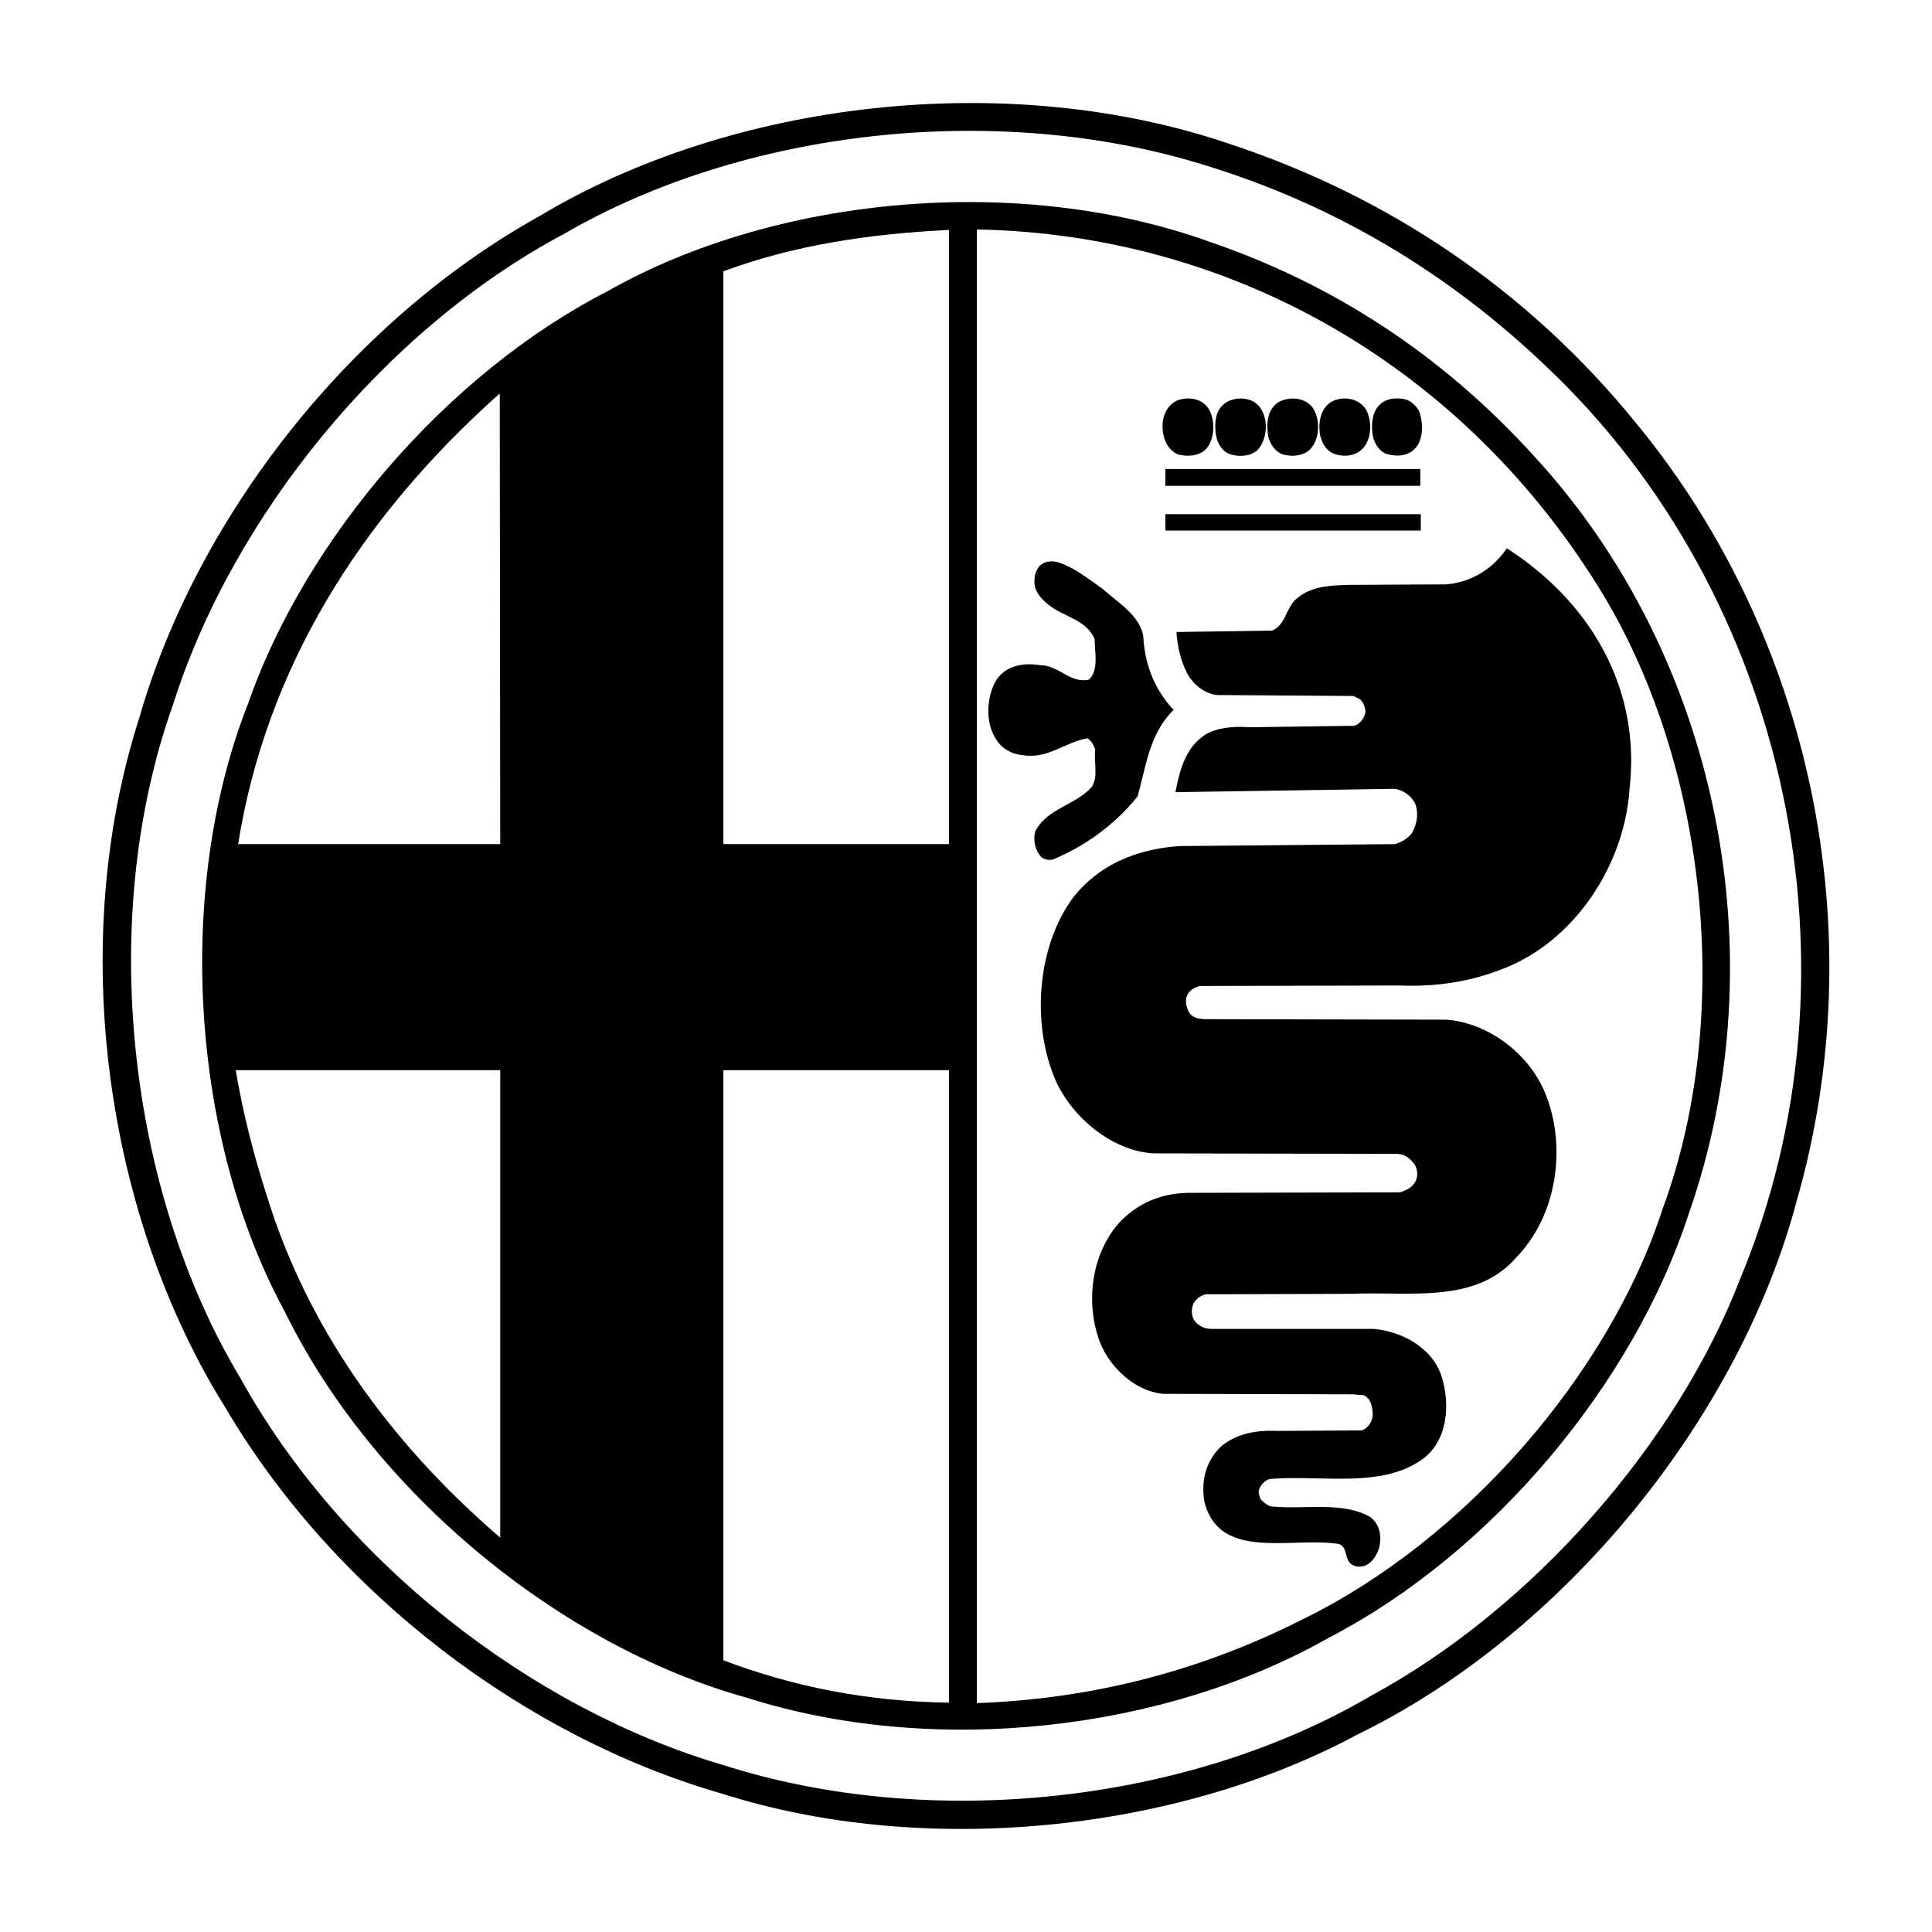 <svg xmlns="http://www.w3.org/2000/svg" width="2500" height="2500" viewBox="0 0 192.756 192.756"><path fill="#fff" d="M0 192.756h192.756V0H0v192.756z"/><path d="M163.44 42.471c17.131 20.921 23.609 50.288 15.788 77.447-5.71 21.449-23.033 42.994-43.763 53.119-17.994 9.693-43.138 12.381-63.484 5.902-19.481-5.613-38.482-19.865-49.424-38.387-12.044-19.195-15.93-46.353-8.637-69.003 5.711-19.865 20.922-39.443 39.924-50 19.29-11.564 46.834-14.731 68.954-7.149 15.355 5.086 29.558 14.299 40.642 28.071z" fill-rule="evenodd" clip-rule="evenodd"/><path d="M154.325 36.617c24.231 22.938 32.102 60.221 19.29 90.979-6.336 16.459-20.778 32.918-36.854 41.604-18.138 10.652-43.81 13.58-64.732 6.861-19.05-5.613-37.956-20.297-48.081-38.627-11.228-18.715-14.299-45.827-6.67-67.18 5.903-18.619 20.97-37.332 39.012-46.929 17.947-10.413 43.139-13.292 63.868-6.862 12.572 3.839 24.042 10.461 34.167 20.154z" fill-rule="evenodd" clip-rule="evenodd" fill="#fff"/><path d="M153.173 45.637c18.138 19.771 24.376 49.617 15.307 75.48-5.47 16.844-19.529 33.783-35.893 42.275-16.41 9.311-39.299 11.949-58.061 5.998-18.667-5.182-37.285-20.488-46.114-38.531-9.357-17.178-10.988-42.083-3.647-60.7 5.71-16.364 19.818-32.87 35.797-41.076 16.892-9.597 41.171-11.757 60.029-4.991 12.139 4.127 23.177 11.133 32.582 21.545z" fill-rule="evenodd" clip-rule="evenodd"/><path d="M159.938 59.314c10.27 17.035 13.101 41.891 5.95 61.276-5.374 16.555-19.77 33.062-35.845 40.932-9.934 5.039-20.729 7.965-32.582 8.398V22.893c25.673.48 48.802 13.867 62.477 36.421zM94.68 84.218H72.174v-57.15c6.958-2.592 14.54-3.743 22.506-4.127v61.277zM23.758 84.218c2.783-17.419 12.044-32.438 26.103-44.963l.048 44.963H23.758z" fill-rule="evenodd" clip-rule="evenodd" fill="#fff"/><path d="M120.591 40.791c.672 1.152.624 2.88-.192 3.936-.672.767-1.871.863-2.831.623-1.104-.432-1.584-1.679-1.584-2.831 0-1.056.48-2.159 1.536-2.591 1.104-.385 2.447-.144 3.071.863zM125.87 40.887c.671 1.152.526 2.927-.336 3.935-.672.72-1.824.769-2.736.528-1.007-.336-1.487-1.393-1.535-2.399-.096-1.151.144-2.208 1.104-2.832 1.103-.623 2.83-.479 3.503.768z" fill-rule="evenodd" clip-rule="evenodd"/><path d="M131.147 40.983c.575 1.152.479 2.88-.432 3.839-.672.672-1.776.769-2.688.528-.863-.288-1.439-1.2-1.535-2.064-.145-1.199 0-2.543 1.151-3.214 1.153-.576 2.88-.384 3.504.911z" fill-rule="evenodd" clip-rule="evenodd"/><path d="M136.329 40.935c.528 1.056.528 2.64-.19 3.599-.624.864-1.728 1.104-2.784.816-.96-.192-1.535-1.2-1.679-2.112-.145-1.199.095-2.447 1.103-3.119 1.152-.671 2.83-.431 3.55.816zM141.561 40.983c.432 1.104.48 2.64-.239 3.599-.673.864-1.729 1.008-2.736.768-.911-.144-1.487-1.104-1.631-1.919-.145-1.008-.097-2.208.623-2.975.672-.72 1.68-.816 2.592-.624.575.143 1.102.624 1.391 1.151z" fill-rule="evenodd" clip-rule="evenodd"/><path d="M116.271 48.469h25.433V46.79h-25.433v1.679zM116.271 52.931h25.481v-1.632h-25.481v1.632z"/><path d="M162.578 78.7c-.48 7.581-5.519 15.355-12.86 18.042-3.071 1.199-6.432 1.729-10.077 1.582l-19.914.049c-.479.098-1.007.385-1.247.863-.288.529-.144 1.295.192 1.824.431.576 1.103.623 1.823.623l23.752.049c4.271.287 8.397 3.455 9.981 7.486 2.111 5.373 1.056 12.139-2.975 16.266-4.031 4.607-10.509 3.359-16.363 3.6l-14.636.049c-.48.143-.959.479-1.199.959-.24.623-.192 1.391.287 1.871.432.432.961.623 1.584.623h16.123c2.831.24 5.951 1.92 6.814 4.848.815 2.734.575 6.189-1.823 8.061-4.128 3.072-10.126 1.631-15.355 2.064-.385.096-.815.48-1.008.912-.193.334-.048.766.095 1.102.288.289.624.625 1.057.721 3.311.336 7.102-.527 9.885 1.057.912.719 1.152 1.822.912 2.926-.191.863-.864 1.92-1.824 2.016a1.374 1.374 0 0 1-1.055-.287c-.624-.576-.288-1.68-1.2-1.969-4.798-.719-11.9 1.729-13.388-4.223-.337-2.062.145-3.982 1.584-5.422 1.534-1.344 3.551-1.727 5.709-1.631l8.397-.049c.624-.191 1.056-.863 1.104-1.486 0-.816-.145-1.633-.864-2.016l-1.057-.098-18.952-.047c-2.832-.24-5.424-2.688-6.383-5.277-1.439-3.936-.768-8.83 2.063-11.9 1.919-1.969 4.271-2.879 7.054-2.879l20.873-.049c.624-.191 1.296-.527 1.584-1.199.24-.576.145-1.344-.336-1.824-.432-.527-.96-.816-1.632-.816l-24.185-.047c-4.366-.24-8.588-3.934-10.076-7.965-2.111-5.566-1.44-12.908 2.062-17.612 2.688-3.358 6.479-4.798 10.605-5.086l21.449-.191c.624-.192 1.199-.48 1.68-1.057.527-.864.767-2.159.288-3.119-.433-.72-1.2-1.247-2.017-1.343l-21.833.334c.433-2.255 1.057-4.75 3.359-5.95 1.2-.528 2.591-.624 4.031-.528l10.46-.145c.576-.191 1.104-.864 1.104-1.486-.048-.432-.191-.816-.527-1.152l-.673-.335-13.627-.097c-1.296-.144-2.543-1.199-3.07-2.399-.576-1.199-.864-2.543-.96-3.886l9.549-.145c1.438-.624 1.344-2.351 2.543-3.263 1.439-1.2 3.359-1.248 5.279-1.296l9.5-.049c2.447-.191 4.606-1.439 6.095-3.598 8.351 5.375 13.39 13.965 12.239 23.994z" fill-rule="evenodd" clip-rule="evenodd"/><path d="M109.985 58.738c1.488 1.343 3.743 2.639 4.08 4.75.144 2.784 1.104 5.278 3.022 7.342-2.447 2.399-2.735 5.662-3.599 8.637-2.304 2.879-5.325 4.991-8.445 6.286-.433.096-.816 0-1.152-.24-.623-.671-.863-1.727-.576-2.639 1.248-2.255 3.984-2.543 5.615-4.366.672-1.056.192-2.448.336-3.744-.144-.431-.384-.863-.768-1.104-2.256.384-3.982 2.111-6.479 1.681-1.056-.096-2.063-.625-2.639-1.584-1.056-1.583-.96-3.983-.145-5.614.911-1.728 2.783-2.064 4.559-1.776 1.824 0 3.022 1.872 4.847 1.44 1.008-.96.575-2.688.575-4.031-.815-1.967-3.07-2.207-4.558-3.407-.815-.625-1.584-1.487-1.439-2.591 0-.48.192-.864.432-1.248.479-.527 1.247-.623 1.919-.431 1.634.527 2.977 1.631 4.415 2.639z" fill-rule="evenodd" clip-rule="evenodd"/><path d="M49.909 153.412c-11.276-9.693-19.338-21.209-23.32-34.213-1.296-4.031-2.353-8.158-3.072-12.428h26.392v46.641zM94.68 169.871c-8.062-.096-15.548-1.584-22.506-4.223v-58.877H94.68v63.1z" fill-rule="evenodd" clip-rule="evenodd" fill="#fff"/></svg>